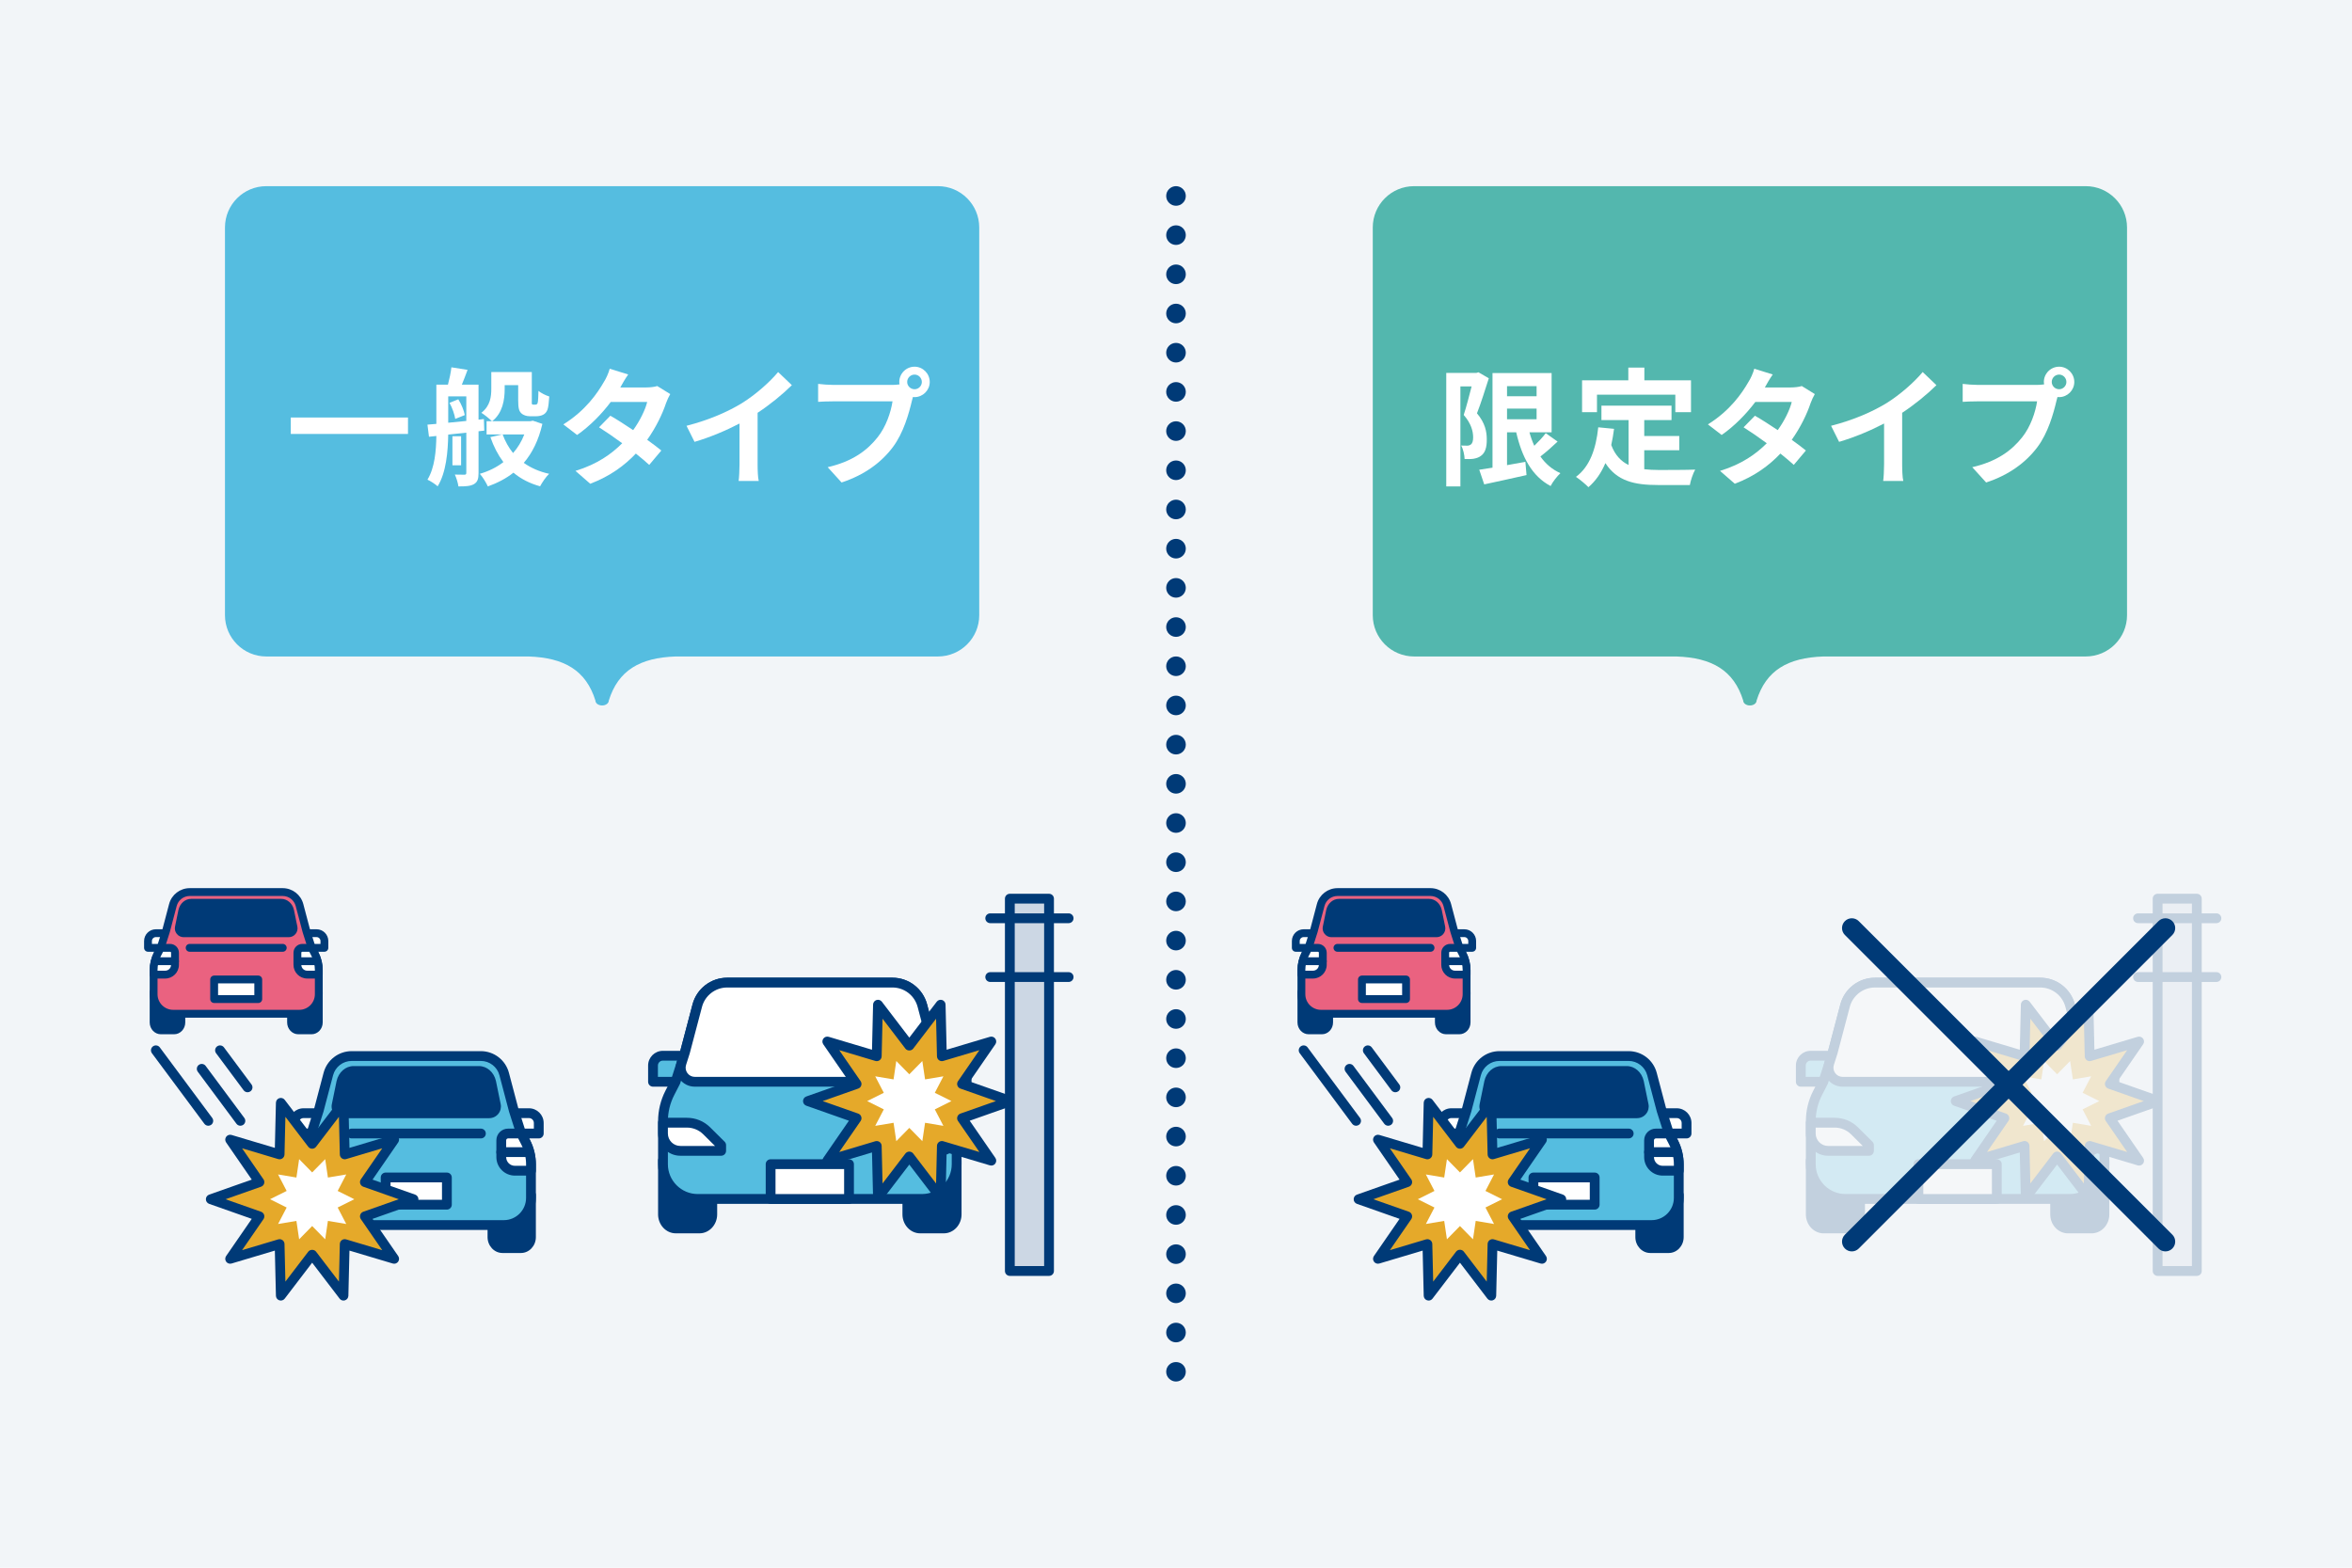 <?xml version="1.0" encoding="UTF-8"?><svg id="_レイヤー_2" xmlns="http://www.w3.org/2000/svg" width="480" height="320" viewBox="0 0 480 320"><defs><style>.cls-1{fill:#55bde0;}.cls-1,.cls-2,.cls-3,.cls-4,.cls-5,.cls-6,.cls-7,.cls-8,.cls-9{stroke-width:0px;}.cls-2{fill:#ccd7e4;}.cls-3{fill:#e5a92a;}.cls-4{fill:#ea6280;}.cls-5{fill:#003a77;}.cls-10{opacity:.2;}.cls-6{fill:none;}.cls-7{fill:#53b7ae;}.cls-8{fill:#fff;}.cls-9{fill:#f2f5f8;}</style></defs><g id="_レイヤー_1-2"><rect class="cls-9" width="480" height="320"/><path class="cls-1" d="m191.409,38H54.347c-4.658,0-8.435,3.776-8.435,8.435v79.13c0,4.658,3.776,8.435,8.435,8.435h53.531c7.289.248,11.717,2.845,13.636,9,0,.552.611,1,1.364,1s1.364-.448,1.364-1c1.919-6.155,6.347-8.752,13.636-9h53.531c4.658,0,8.435-3.776,8.435-8.435V46.435c0-4.658-3.776-8.435-8.435-8.435Z"/><path class="cls-8" d="m83.263,85.223v3.354h-23.921v-3.354h23.921Z"/><path class="cls-8" d="m97.663,88.031v8.502c0,1.17-.182,1.846-.936,2.288-.729.416-1.69.468-3.173.468-.077-.676-.416-1.768-.728-2.418.832.026,1.69.026,1.95.026.312,0,.39-.104.39-.416v-8.164l-3.692.39c-.052,3.432-.416,7.774-2.157,10.557-.442-.416-1.482-1.092-2.08-1.353,1.508-2.47,1.768-5.954,1.819-8.918l-1.508.156-.312-2.471,1.819-.155v-8.009h2.366c.286-1.118.599-2.496.702-3.536l3.302.52c-.39,1.066-.806,2.133-1.17,3.017h3.406v7.15l1.092-.13.078,2.366-1.17.13Zm-6.188-1.742c1.171-.104,2.419-.234,3.692-.364v-5.019h-3.692v5.383Zm2.055-4.784c.624.988,1.17,2.313,1.326,3.224l-1.95.78c-.13-.884-.599-2.262-1.17-3.276l1.794-.728Zm.572,13.469h-1.769v-5.929h1.769v5.929Zm16.588-8.45c-.754,3.302-2.054,5.928-3.796,7.956,1.43,1.014,3.146,1.794,5.174,2.235-.649.599-1.43,1.769-1.846,2.549-2.158-.599-3.952-1.534-5.435-2.782-1.508,1.196-3.275,2.106-5.226,2.808-.338-.754-1.066-1.949-1.639-2.574,1.795-.52,3.433-1.325,4.811-2.392-1.092-1.456-1.976-3.146-2.652-5.097l2.393-.546h-3.172v-2.704h1.092c-.468-.468-1.586-1.378-2.158-1.716,1.846-1.43,2.028-3.328,2.028-4.914v-3.406h8.268v5.746c0,.442-.025.702.026.78.052.104.156.13.26.13h.416c.13,0,.261-.026.338-.104.104-.053.156-.208.208-.546.053-.364.078-1.171.104-2.158.494.416,1.456.91,2.21,1.144-.078,1.066-.182,2.21-.364,2.679-.182.493-.494.857-.884,1.039-.364.209-.936.312-1.404.312h-1.352c-.624,0-1.326-.208-1.742-.65-.416-.416-.598-.987-.598-2.6v-3.094h-2.757v.779c0,2.21-.416,4.914-2.548,6.578h7.801l.493-.104,1.95.65Zm-8.112,2.157c.521,1.404,1.223,2.679,2.133,3.797.962-1.093,1.741-2.366,2.288-3.797h-4.421Z"/><path class="cls-8" d="m126.594,79.087h5.278c.806,0,1.69-.104,2.262-.286l2.652,1.638c-.286.494-.624,1.196-.858,1.847-.701,2.105-2.002,4.888-3.848,7.488,1.118.806,2.132,1.56,2.886,2.184l-2.47,2.938c-.702-.65-1.664-1.456-2.73-2.314-2.288,2.418-5.252,4.628-9.308,6.162l-3.017-2.626c4.498-1.378,7.385-3.484,9.542-5.643-1.689-1.248-3.405-2.418-4.731-3.25l2.313-2.365c1.378.779,3.017,1.846,4.654,2.938,1.353-1.872,2.471-4.134,2.86-5.746h-7.437c-1.82,2.418-4.238,4.914-6.864,6.734l-2.808-2.158c4.55-2.834,6.968-6.396,8.268-8.658.416-.624.963-1.82,1.196-2.704l3.771,1.17c-.65.91-1.3,2.08-1.612,2.652Z"/><path class="cls-8" d="m151.466,82.259c2.678-1.664,5.642-4.265,7.332-6.318l2.808,2.679c-1.976,1.949-4.472,3.978-6.994,5.642v10.505c0,1.144.052,2.756.234,3.406h-4.108c.104-.625.182-2.263.182-3.406v-8.32c-2.678,1.403-5.979,2.808-9.178,3.744l-1.639-3.276c4.654-1.196,8.477-2.886,11.363-4.654Z"/><path class="cls-8" d="m186.648,74.849c1.69,0,3.095,1.404,3.095,3.12,0,1.689-1.404,3.094-3.095,3.094-.104,0-.233,0-.338-.025-.078.285-.13.546-.208.779-.598,2.549-1.716,6.578-3.899,9.465-2.341,3.12-5.824,5.694-10.453,7.202l-2.834-3.12c5.148-1.196,8.087-3.458,10.192-6.11,1.716-2.158,2.704-5.096,3.042-7.332h-12.09c-1.196,0-2.444.052-3.095.104v-3.666c.754.104,2.236.208,3.095.208h12.038c.364,0,.937-.025,1.482-.104-.026-.156-.053-.312-.053-.494,0-1.716,1.404-3.12,3.12-3.12Zm0,4.603c.807,0,1.482-.677,1.482-1.482,0-.832-.676-1.508-1.482-1.508-.832,0-1.508.676-1.508,1.508,0,.806.676,1.482,1.508,1.482Z"/><path class="cls-7" d="m425.653,38h-137.062c-4.658,0-8.435,3.776-8.435,8.435v79.13c0,4.658,3.776,8.435,8.435,8.435h53.531c7.289.248,11.717,2.845,13.636,9,0,.552.611,1,1.364,1,.753,0,1.364-.448,1.364-1,1.919-6.155,6.347-8.752,13.636-9h53.531c4.658,0,8.435-3.776,8.435-8.435V46.435c0-4.658-3.776-8.435-8.435-8.435Z"/><path class="cls-8" d="m303.839,77.215c-.729,2.262-1.612,5.122-2.419,7.15,1.69,2.002,2.003,3.796,2.003,5.304.025,1.716-.364,2.809-1.196,3.38-.416.338-.962.494-1.534.599-.521.078-1.145.052-1.794.052-.026-.78-.26-1.977-.702-2.756.494.025.884.025,1.222.025.286,0,.521-.078.754-.233.312-.234.469-.729.469-1.456,0-1.223-.391-2.834-1.925-4.576.547-1.664,1.145-4.004,1.612-5.824h-2.288v20.41h-2.886v-23.166h6.136l.442-.131,2.106,1.223Zm14.04,12.922c-1.118,1.066-2.392,2.185-3.51,3.043,1.04,1.481,2.392,2.651,4.082,3.405-.676.624-1.586,1.794-2.002,2.626-3.822-2.027-5.851-5.901-7.021-10.972h-1.872v6.708c1.222-.208,2.496-.442,3.744-.676l.234,2.704c-2.99.702-6.188,1.352-8.633,1.897l-1.014-2.99c.779-.104,1.689-.26,2.704-.416v-19.318h12.064v12.091h-4.524c.26.962.598,1.897.988,2.756.857-.832,1.742-1.769,2.34-2.574l2.418,1.716Zm-10.322-11.311v2.055h6.032v-2.055h-6.032Zm0,6.761h6.032v-2.185h-6.032v2.185Z"/><path class="cls-8" d="m335.559,95.779c.936.104,1.924.156,2.964.156,1.404,0,5.694,0,7.437-.078-.442.754-.937,2.236-1.092,3.146h-6.501c-4.784,0-8.346-.78-10.738-4.473-.832,1.977-1.976,3.641-3.458,4.914-.52-.546-1.82-1.638-2.548-2.105,2.808-2.08,4.082-5.669,4.55-10.115l3.225.312c-.156,1.17-.338,2.262-.572,3.302.78,2.08,2.002,3.328,3.536,4.082v-9.178h-5.538v-2.938h14.301v2.938h-5.564v3.25h7.15v2.912h-7.15v3.874Zm-9.646-11.648h-3.042v-6.5h9.438v-2.601h3.276v2.601h9.516v6.5h-3.198v-3.562h-15.99v3.562Z"/><path class="cls-8" d="m360.178,79.087h5.278c.806,0,1.69-.104,2.262-.286l2.652,1.638c-.286.494-.624,1.196-.857,1.847-.702,2.105-2.003,4.888-3.849,7.488,1.118.806,2.132,1.56,2.886,2.184l-2.47,2.938c-.702-.65-1.664-1.456-2.73-2.314-2.288,2.418-5.252,4.628-9.308,6.162l-3.017-2.626c4.498-1.378,7.385-3.484,9.543-5.643-1.69-1.248-3.406-2.418-4.732-3.25l2.313-2.365c1.379.779,3.017,1.846,4.654,2.938,1.353-1.872,2.471-4.134,2.86-5.746h-7.437c-1.819,2.418-4.238,4.914-6.864,6.734l-2.808-2.158c4.55-2.834,6.968-6.396,8.269-8.658.416-.624.962-1.82,1.195-2.704l3.771,1.17c-.65.91-1.3,2.08-1.612,2.652Z"/><path class="cls-8" d="m385.05,82.259c2.678-1.664,5.642-4.265,7.332-6.318l2.808,2.679c-1.976,1.949-4.472,3.978-6.994,5.642v10.505c0,1.144.053,2.756.234,3.406h-4.108c.104-.625.183-2.263.183-3.406v-8.32c-2.679,1.403-5.98,2.808-9.179,3.744l-1.638-3.276c4.653-1.196,8.476-2.886,11.362-4.654Z"/><path class="cls-8" d="m420.233,74.849c1.689,0,3.094,1.404,3.094,3.12,0,1.689-1.404,3.094-3.094,3.094-.104,0-.234,0-.339-.025-.077.285-.13.546-.208.779-.598,2.549-1.716,6.578-3.899,9.465-2.341,3.12-5.824,5.694-10.453,7.202l-2.834-3.12c5.148-1.196,8.087-3.458,10.192-6.11,1.717-2.158,2.704-5.096,3.042-7.332h-12.09c-1.196,0-2.444.052-3.095.104v-3.666c.755.104,2.236.208,3.095.208h12.038c.364,0,.937-.025,1.482-.104-.026-.156-.052-.312-.052-.494,0-1.716,1.403-3.12,3.12-3.12Zm0,4.603c.806,0,1.481-.677,1.481-1.482,0-.832-.676-1.508-1.481-1.508-.832,0-1.509.676-1.509,1.508,0,.806.677,1.482,1.509,1.482Z"/><path class="cls-5" d="m240,42c-.13,0-.26-.01-.39-.04-.13-.021-.26-.061-.38-.11-.12-.05-.23-.109-.34-.189-.11-.07-.21-.15-.3-.25-.1-.091-.18-.19-.25-.301-.08-.109-.14-.22-.19-.34-.05-.12-.09-.25-.11-.38-.03-.13-.04-.26-.04-.39s.01-.26.04-.391c.02-.13.06-.26.11-.38.05-.12.12-.229.19-.34.07-.109.15-.21.25-.3.09-.1.19-.18.3-.25.11-.07.22-.14.35-.19.12-.05.24-.09.37-.109.65-.13,1.34.08,1.8.55.1.09.18.19.25.3.07.11.14.22.19.34.05.12.09.25.11.38.03.131.04.261.04.391s-.01.26-.04.39c-.02.13-.06.26-.11.38-.05.12-.11.23-.18.34-.08.11-.16.21-.26.301-.09.1-.19.18-.3.25-.11.08-.22.14-.34.189-.12.05-.25.09-.38.11-.12.03-.26.04-.39.04Z"/><path class="cls-5" d="m238,272c0-1.11.9-2,2-2h0c1.11,0,2,.89,2,2h0c0,1.1-.89,2-2,2h0c-1.1,0-2-.9-2-2Zm0-8c0-1.11.9-2,2-2h0c1.11,0,2,.89,2,2h0c0,1.1-.89,2-2,2h0c-1.1,0-2-.9-2-2Zm0-8c0-1.11.9-2,2-2h0c1.11,0,2,.89,2,2h0c0,1.1-.89,2-2,2h0c-1.1,0-2-.9-2-2Zm0-8c0-1.11.9-2,2-2h0c1.11,0,2,.89,2,2h0c0,1.1-.89,2-2,2h0c-1.1,0-2-.9-2-2Zm0-8c0-1.11.9-2,2-2h0c1.11,0,2,.89,2,2h0c0,1.109-.89,2-2,2h0c-1.1,0-2-.891-2-2Zm0-8c0-1.101.9-2,2-2h0c1.11,0,2,.899,2,2h0c0,1.1-.89,2-2,2h0c-1.1,0-2-.9-2-2Zm0-8c0-1.11.9-2,2-2h0c1.11,0,2,.89,2,2h0c0,1.1-.89,2-2,2h0c-1.1,0-2-.9-2-2Zm0-8c0-1.11.9-2,2-2h0c1.11,0,2,.89,2,2h0c0,1.109-.89,2-2,2h0c-1.1,0-2-.891-2-2Zm0-8c0-1.101.9-2,2-2h0c1.11,0,2,.899,2,2h0c0,1.1-.89,2-2,2h0c-1.1,0-2-.9-2-2Zm0-8c0-1.11.9-2,2-2h0c1.11,0,2,.89,2,2h0c0,1.1-.89,2-2,2h0c-1.1,0-2-.9-2-2Zm0-8c0-1.11.9-2,2-2h0c1.11,0,2,.89,2,2h0c0,1.1-.89,2-2,2h0c-1.1,0-2-.9-2-2Zm0-8c0-1.11.9-2,2-2h0c1.11,0,2,.89,2,2h0c0,1.1-.89,2-2,2h0c-1.1,0-2-.9-2-2Zm0-8c0-1.11.9-2,2-2h0c1.11,0,2,.89,2,2h0c0,1.1-.89,2-2,2h0c-1.1,0-2-.9-2-2Zm0-8c0-1.11.9-2,2-2h0c1.11,0,2,.89,2,2h0c0,1.1-.89,2-2,2h0c-1.1,0-2-.9-2-2Zm0-8c0-1.11.9-2,2-2h0c1.11,0,2,.89,2,2h0c0,1.1-.89,2-2,2h0c-1.1,0-2-.9-2-2Zm0-8c0-1.11.9-2,2-2h0c1.11,0,2,.89,2,2h0c0,1.1-.89,2-2,2h0c-1.1,0-2-.9-2-2Zm0-8c0-1.11.9-2,2-2h0c1.11,0,2,.89,2,2h0c0,1.1-.89,2-2,2h0c-1.1,0-2-.9-2-2Zm0-8c0-1.11.9-2,2-2h0c1.11,0,2,.89,2,2h0c0,1.1-.89,2-2,2h0c-1.1,0-2-.9-2-2Zm0-8c0-1.11.9-2,2-2h0c1.11,0,2,.89,2,2h0c0,1.1-.89,2-2,2h0c-1.1,0-2-.9-2-2Zm0-8c0-1.11.9-2,2-2h0c1.11,0,2,.89,2,2h0c0,1.1-.89,2-2,2h0c-1.1,0-2-.9-2-2Zm0-8c0-1.11.9-2,2-2h0c1.11,0,2,.89,2,2h0c0,1.1-.89,2-2,2h0c-1.1,0-2-.9-2-2Zm0-8c0-1.11.9-2,2-2h0c1.11,0,2,.89,2,2h0c0,1.1-.89,2-2,2h0c-1.1,0-2-.9-2-2Zm0-8c0-1.11.9-2,2-2h0c1.11,0,2,.89,2,2h0c0,1.1-.89,2-2,2h0c-1.1,0-2-.9-2-2Zm0-8c0-1.11.9-2,2-2h0c1.11,0,2,.89,2,2h0c0,1.1-.89,2-2,2h0c-1.1,0-2-.9-2-2Zm0-8c0-1.11.9-2,2-2h0c1.11,0,2,.89,2,2h0c0,1.1-.89,2-2,2h0c-1.1,0-2-.9-2-2Zm0-8c0-1.11.9-2,2-2h0c1.11,0,2,.89,2,2h0c0,1.1-.89,2-2,2h0c-1.1,0-2-.9-2-2Zm0-8c0-1.11.9-2,2-2h0c1.11,0,2,.89,2,2h0c0,1.1-.89,2-2,2h0c-1.1,0-2-.9-2-2Zm0-8c0-1.11.9-2,2-2h0c1.11,0,2,.89,2,2h0c0,1.1-.89,2-2,2h0c-1.1,0-2-.9-2-2Zm0-8c0-1.101.9-2,2-2h0c1.11,0,2,.899,2,2h0c0,1.1-.89,2-2,2h0c-1.1,0-2-.9-2-2Z"/><path class="cls-5" d="m240,282c-.53,0-1.03-.21-1.41-.59-.19-.181-.34-.4-.44-.641-.1-.25-.15-.5-.15-.77,0-.13.01-.26.04-.391.03-.13.06-.25.11-.38.05-.12.12-.229.19-.34.07-.109.15-.21.25-.3.74-.75,2.08-.75,2.82,0,.1.09.18.19.25.3.07.11.14.22.19.34.05.13.08.25.11.38.03.131.04.261.04.391,0,.53-.21,1.04-.59,1.41-.37.38-.88.59-1.41.59Z"/><rect class="cls-6" x="127.678" y="173.439" width="96" height="96"/><path class="cls-5" d="m185.174,236.881v10.996c0,1.587,1.173,2.874,2.619,2.874h4.822c1.446,0,2.619-1.287,2.619-2.874v-10.996h-10.059Z"/><path class="cls-5" d="m192.614,251.751h-4.821c-1.996,0-3.619-1.738-3.619-3.874v-10.996c0-.553.448-1,1-1h10.06c.552,0,1,.447,1,1v10.996c0,2.136-1.624,3.874-3.619,3.874Zm-6.44-13.87v9.996c0,1.033.727,1.874,1.619,1.874h4.821c.893,0,1.619-.841,1.619-1.874v-9.996h-8.06Z"/><path class="cls-5" d="m135.303,236.881v10.996c0,1.587,1.173,2.874,2.619,2.874h4.822c1.446,0,2.619-1.287,2.619-2.874v-10.996h-10.059Z"/><path class="cls-5" d="m142.744,251.751h-4.822c-1.995,0-3.619-1.738-3.619-3.874v-10.996c0-.553.448-1,1-1h10.059c.552,0,1,.447,1,1v10.996c0,2.136-1.624,3.874-3.619,3.874Zm-6.44-13.87v9.996c0,1.033.726,1.874,1.619,1.874h4.822c.893,0,1.619-.841,1.619-1.874v-9.996h-8.059Z"/><path class="cls-1" d="m135.268,215.498h8.125v5.316h-10.125v-3.316c0-1.104.896-2,2-2Z"/><path class="cls-5" d="m143.393,221.813h-10.125c-.552,0-1-.447-1-1v-3.315c0-1.654,1.346-3,3-3h8.125c.552,0,1,.447,1,1v5.315c0,.553-.448,1-1,1Zm-9.125-2h8.125v-3.315h-7.125c-.551,0-1,.448-1,1v2.315Z"/><path class="cls-1" d="m187.143,215.498h10.125v5.316h-8.125c-1.104,0-2-.896-2-2v-3.316h0Z" transform="translate(384.411 436.312) rotate(-180)"/><path class="cls-5" d="m197.268,221.813h-10.125c-.552,0-1-.447-1-1v-5.315c0-.553.448-1,1-1h8.125c1.654,0,3,1.346,3,3v3.315c0,.553-.448,1-1,1Zm-9.125-2h8.125v-2.315c0-.552-.449-1-1-1h-7.125v3.315Z"/><path class="cls-1" d="m190.75,214.797l-2.514-9.527c-.731-2.769-3.235-4.699-6.099-4.699h-33.739c-2.864,0-5.368,1.929-6.099,4.698l-2.514,9.527-1.918,6.017-1.171,2.279c-.916,1.783-1.394,3.759-1.394,5.764v8.786c0,3.914,3.173,7.088,7.088,7.088h45.755c3.914,0,7.088-3.173,7.088-7.088v-8.786c0-2.005-.478-3.981-1.394-5.764l-1.171-2.279-1.918-6.017Z"/><path class="cls-5" d="m188.146,245.73h-45.755c-4.459,0-8.087-3.628-8.087-8.088v-8.785c0-2.154.521-4.306,1.504-6.222l1.133-2.205,1.893-5.938,2.499-9.479c.846-3.205,3.751-5.443,7.066-5.443h33.739c3.315,0,6.221,2.238,7.066,5.444l2.507,9.502,1.885,5.913,1.133,2.205c.984,1.916,1.504,4.067,1.504,6.222v8.785c0,4.46-3.628,8.088-8.087,8.088Zm-39.747-44.159c-2.407,0-4.518,1.626-5.132,3.953l-2.513,9.527-1.932,6.065c-.017.053-.038.104-.063.153l-1.171,2.279c-.84,1.635-1.284,3.47-1.284,5.308v8.785c0,3.356,2.731,6.088,6.087,6.088h45.755c3.356,0,6.087-2.731,6.087-6.088v-8.785c0-1.838-.444-3.673-1.284-5.308l-1.171-2.279c-.025-.05-.046-.101-.063-.153l-1.918-6.017c-.005-.016-.01-.032-.014-.049l-2.514-9.526c-.614-2.328-2.725-3.954-5.132-3.954h-33.739Z"/><path class="cls-8" d="m188.735,220.814c1.946,0,3.329-1.893,2.738-3.747l-.724-2.27-2.514-9.527c-.731-2.769-3.235-4.699-6.099-4.699h-33.739c-2.864,0-5.368,1.929-6.099,4.698l-2.514,9.527-.724,2.27c-.591,1.854.793,3.747,2.738,3.747h46.935Z"/><path class="cls-5" d="m188.735,221.813h-46.935c-1.25,0-2.391-.579-3.128-1.589-.737-1.009-.942-2.271-.562-3.461l.724-2.271,2.499-9.479c.846-3.205,3.751-5.443,7.066-5.443h33.739c3.315,0,6.221,2.238,7.066,5.444l2.514,9.526.709,2.222c.38,1.19.174,2.452-.563,3.462-.738,1.009-1.878,1.588-3.128,1.588Zm-40.337-20.242c-2.407,0-4.518,1.626-5.132,3.953l-2.513,9.527-.738,2.319c-.184.576-.084,1.186.272,1.674.357.488.909.769,1.514.769h46.935c.605,0,1.156-.28,1.513-.769.356-.487.456-1.098.272-1.674l-.724-2.271-2.528-9.575c-.614-2.328-2.725-3.954-5.132-3.954h-33.739Z"/><path class="cls-8" d="m135.303,229.166h4.88c1.517,0,2.972.599,4.048,1.667l2.945,2.922v1.159s-8.33,0-8.33,0c-1.957,0-3.544-1.587-3.544-3.544v-2.204Z"/><path class="cls-5" d="m147.177,235.914h-8.33c-2.505,0-4.543-2.038-4.543-4.544v-2.204c0-.553.448-1,1-1h4.88c1.793,0,3.481.695,4.752,1.957l2.945,2.922c.189.188.296.443.296.71v1.159c0,.553-.448,1-1,1Zm-10.874-5.748v1.204c0,1.402,1.141,2.544,2.543,2.544h7.071l-2.39-2.371c-.895-.888-2.082-1.377-3.344-1.377h-3.88Z"/><path class="cls-8" d="m195.233,229.166h-4.88c-1.517,0-2.972.599-4.048,1.667l-2.945,2.922v1.159s8.33,0,8.33,0c1.957,0,3.544-1.587,3.544-3.544v-2.204Z"/><path class="cls-5" d="m191.689,235.914h-8.33c-.552,0-1-.447-1-1v-1.159c0-.267.106-.522.296-.71l2.945-2.922c1.271-1.262,2.959-1.957,4.752-1.957h4.88c.552,0,1,.447,1,1v2.204c0,2.506-2.039,4.544-4.544,4.544Zm-7.071-2h7.071c1.403,0,2.544-1.142,2.544-2.544v-1.204h-3.88c-1.262,0-2.449.489-3.344,1.377l-2.391,2.371Z"/><rect class="cls-8" x="157.268" y="237.631" width="16" height="7.111"/><path class="cls-5" d="m173.268,245.742h-16c-.552,0-1-.447-1-1v-7.111c0-.553.448-1,1-1h16c.552,0,1,.447,1,1v7.111c0,.553-.448,1-1,1Zm-15-2h14v-5.111h-14v5.111Z"/><polygon class="cls-3" points="206.264 224.756 196.334 228.254 202.311 236.921 192.219 233.909 191.968 244.438 185.574 236.066 179.179 244.438 178.928 233.909 168.836 236.921 174.813 228.253 164.883 224.756 174.813 221.259 168.836 212.591 178.928 215.603 179.179 205.074 185.574 213.446 191.968 205.074 192.219 215.603 202.311 212.591 196.334 221.259 206.264 224.756"/><path class="cls-5" d="m191.968,245.438c-.306,0-.602-.141-.795-.393l-5.599-7.331-5.6,7.331c-.257.337-.7.478-1.104.344-.404-.131-.681-.503-.69-.928l-.22-9.219-8.837,2.637c-.407.122-.845-.026-1.095-.37-.249-.343-.255-.807-.014-1.155l5.235-7.592-8.697-3.062c-.4-.141-.668-.52-.668-.943s.268-.803.668-.943l8.697-3.062-5.235-7.592c-.241-.349-.235-.812.014-1.155.25-.344.688-.492,1.095-.37l8.837,2.637.22-9.219c.01-.425.287-.797.69-.928.403-.132.846.007,1.104.344l5.6,7.332,5.6-7.332c.258-.337.702-.475,1.104-.344.404.131.681.503.69.928l.22,9.219,8.837-2.637c.407-.122.846.026,1.095.37.249.343.255.807.014,1.155l-5.235,7.592,8.697,3.062c.4.141.668.52.668.943s-.268.802-.668.943l-8.697,3.063,5.235,7.591c.241.349.235.812-.014,1.155-.25.344-.688.492-1.095.37l-8.837-2.637-.22,9.219c-.01.425-.287.797-.69.928-.102.033-.206.049-.309.049Zm-13.04-12.528c.209,0,.415.065.588.191.252.183.404.474.412.785l.184,7.685,4.667-6.111c.189-.247.483-.393.795-.393h0c.312,0,.605.146.795.393l4.667,6.111.184-7.685c.007-.312.16-.603.412-.785.252-.184.575-.239.874-.149l7.37,2.199-4.365-6.329c-.177-.256-.224-.58-.128-.876.096-.297.325-.531.619-.635l7.252-2.555-7.252-2.554c-.294-.104-.523-.338-.619-.634-.096-.297-.049-.621.128-.877l4.365-6.33-7.371,2.199c-.299.09-.622.034-.874-.149-.252-.183-.404-.474-.412-.785l-.183-7.684-4.667,6.111c-.379.494-1.211.494-1.59,0l-4.667-6.112-.184,7.685c-.007.312-.16.603-.412.785-.251.184-.573.239-.874.149l-7.37-2.199,4.365,6.33c.177.256.224.58.128.877-.096.296-.325.53-.619.634l-7.251,2.554,7.251,2.554c.294.104.523.338.619.634.096.297.049.621-.128.877l-4.365,6.33,7.371-2.199c.094-.028.19-.042.286-.042Z"/><polygon class="cls-8" points="194.172 224.756 190.779 226.448 192.529 229.811 188.789 229.184 188.231 232.936 185.574 230.228 182.916 232.936 182.358 229.184 178.617 229.811 180.368 226.448 176.975 224.756 180.368 223.064 178.618 219.701 182.358 220.328 182.916 216.577 185.574 219.284 188.231 216.577 188.789 220.328 192.53 219.701 190.779 223.064 194.172 224.756"/><rect class="cls-2" x="206.088" y="183.439" width="8" height="76"/><path class="cls-5" d="m214.088,260.438h-8c-.552,0-1-.447-1-1v-76c0-.553.448-1,1-1h8c.552,0,1,.447,1,1v76c0,.553-.448,1-1,1Zm-7-2h6v-74h-6v74Z"/><path class="cls-5" d="m218.088,188.438h-16c-.552,0-1-.447-1-1s.448-1,1-1h16c.552,0,1,.447,1,1s-.448,1-1,1Z"/><path class="cls-5" d="m218.088,200.438h-16c-.552,0-1-.447-1-1s.448-1,1-1h16c.552,0,1,.447,1,1s-.448,1-1,1Z"/><rect class="cls-6" x="22.078" y="173.439" width="96" height="96"/><path class="cls-5" d="m59.401,202.514v6.185c0,.893.66,1.617,1.473,1.617h2.712c.814,0,1.473-.724,1.473-1.617v-6.185h-5.658Z"/><path class="cls-5" d="m63.586,211.115h-2.712c-1.253,0-2.273-1.084-2.273-2.417v-6.185c0-.441.358-.8.8-.8h5.658c.442,0,.8.358.8.8v6.185c0,1.333-1.02,2.417-2.273,2.417Zm-3.385-7.802v5.385c0,.45.302.817.673.817h2.712c.371,0,.673-.367.673-.817v-5.385h-4.059Z"/><path class="cls-5" d="m31.349,202.514v6.185c0,.893.66,1.617,1.473,1.617h2.712c.814,0,1.473-.724,1.473-1.617v-6.185h-5.658Z"/><path class="cls-5" d="m35.535,211.115h-2.712c-1.253,0-2.273-1.084-2.273-2.417v-6.185c0-.441.358-.8.8-.8h5.659c.442,0,.8.358.8.8v6.185c0,1.333-1.02,2.417-2.273,2.417Zm-3.386-7.802v5.385c0,.45.302.817.673.817h2.712c.371,0,.673-.367.673-.817v-5.385h-4.059Z"/><path class="cls-8" d="m31.804,190.486h4.095v2.99h-5.695v-1.39c0-.883.717-1.6,1.6-1.6Z"/><path class="cls-5" d="m35.9,194.275h-5.695c-.442,0-.8-.358-.8-.8v-1.39c0-1.323,1.077-2.4,2.4-2.4h4.095c.442,0,.8.358.8.8v2.99c0,.441-.358.8-.8.8Zm-4.896-1.6h4.096v-1.391h-3.295c-.441,0-.8.359-.8.801v.59Z"/><path class="cls-8" d="m60.509,190.486h5.695v2.99h-4.095c-.883,0-1.6-.717-1.6-1.6v-1.39h0Z" transform="translate(126.713 383.961) rotate(-180)"/><path class="cls-5" d="m66.205,194.275h-5.696c-.442,0-.8-.358-.8-.8v-2.99c0-.441.358-.8.8-.8h4.096c1.323,0,2.4,1.077,2.4,2.4v1.39c0,.441-.358.8-.8.8Zm-4.896-1.6h4.096v-.59c0-.441-.359-.801-.8-.801h-3.296v1.391Z"/><path class="cls-4" d="m62.538,190.091l-1.414-5.359c-.411-1.558-1.82-2.643-3.431-2.643h-18.978c-1.611,0-3.02,1.085-3.431,2.643l-1.414,5.359-1.079,3.385-.659,1.282c-.515,1.003-.784,2.115-.784,3.242v4.942c0,2.202,1.785,3.987,3.987,3.987h25.737c2.202,0,3.987-1.785,3.987-3.987v-4.942c0-1.128-.269-2.239-.784-3.242l-.659-1.282-1.079-3.385Z"/><path class="cls-5" d="m61.073,207.729h-25.737c-2.64,0-4.787-2.147-4.787-4.787v-4.941c0-1.249.302-2.496.873-3.607l.628-1.224,1.059-3.321,1.403-5.319c.503-1.907,2.232-3.239,4.204-3.239h18.978c1.973,0,3.701,1.332,4.204,3.239l1.409,5.339,1.053,3.302.628,1.224c.57,1.11.872,2.357.872,3.607v4.941c0,2.64-2.147,4.787-4.787,4.787Zm-22.357-24.84c-1.246,0-2.339.842-2.657,2.048l-1.414,5.358-1.09,3.424c-.013.042-.03.083-.051.122l-.659,1.282c-.455.887-.696,1.881-.696,2.877v4.941c0,1.758,1.43,3.188,3.187,3.188h25.737c1.757,0,3.187-1.43,3.187-3.188v-4.941c0-.996-.241-1.991-.696-2.876l-.659-1.283c-.02-.039-.037-.08-.05-.122l-1.079-3.385c-.004-.013-.008-.026-.011-.039l-1.414-5.358c-.318-1.206-1.411-2.048-2.657-2.048h-18.978Z"/><path class="cls-5" d="m58.924,190.502c.633,0,1.107-.581.98-1.201l-.696-3.394c-.216-.958-.955-1.625-1.801-1.625h-18.406c-.846,0-1.585.667-1.801,1.625l-.696,3.394c-.127.62.347,1.201.98,1.201h21.44Z"/><path class="cls-5" d="m58.924,191.302h-21.439c-.543,0-1.051-.241-1.395-.662-.344-.421-.478-.967-.369-1.499l.696-3.395c.302-1.339,1.363-2.264,2.584-2.264h18.406c1.222,0,2.283.925,2.581,2.249l.699,3.408c.109.532-.025,1.079-.368,1.5s-.852.662-1.395.662Zm-19.923-6.22c-.468,0-.888.412-1.021,1.001l-.692,3.379c-.016.076.014.133.041.166.027.034.077.074.155.074h21.439c.079,0,.127-.04.155-.074.027-.033.057-.09.041-.166l-.696-3.394c-.129-.574-.549-.986-1.017-.986h-18.406Z"/><rect class="cls-8" x="43.704" y="199.935" width="9" height="4"/><path class="cls-5" d="m52.705,204.735h-9c-.442,0-.8-.358-.8-.8v-4c0-.441.358-.8.8-.8h9c.442,0,.8.358.8.8v4c0,.441-.358.8-.8.8Zm-8.2-1.6h7.4v-2.4h-7.4v2.4Z"/><path class="cls-8" d="m32.792,193.476l-.659,1.282c-.515,1.003-.784,2.115-.784,3.242v.942h2.365c1.105,0,2-.895,2-2v-2.466c0-.552-.448-1-1-1h-1.922Z"/><path class="cls-5" d="m33.714,199.741h-2.365c-.442,0-.8-.358-.8-.8v-.941c0-1.249.302-2.496.873-3.607l.659-1.282c.137-.267.412-.435.711-.435h1.922c.993,0,1.8.808,1.8,1.8v2.466c0,1.544-1.256,2.8-2.8,2.8Zm-1.565-1.6h1.565c.662,0,1.2-.538,1.2-1.2v-2.466c0-.11-.09-.2-.2-.2h-1.434l-.436.848c-.455.887-.696,1.881-.696,2.877v.142Z"/><path class="cls-5" d="m57.705,194.275h-19c-.442,0-.8-.358-.8-.8s.358-.8.8-.8h19c.442,0,.8.358.8.8s-.358.8-.8.8Z"/><path class="cls-5" d="m35.714,197.009h-3.905c-.442,0-.8-.358-.8-.8s.358-.8.8-.8h3.905c.442,0,.8.358.8.8s-.358.8-.8.8Z"/><path class="cls-8" d="m61.695,193.476c-.552,0-1,.448-1,1v2.466c0,1.105.895,2,2,2h2.365s0-.942,0-.942c0-1.128-.269-2.239-.784-3.242l-.659-1.282h-1.922Z"/><path class="cls-5" d="m65.06,199.741h-2.365c-1.544,0-2.8-1.256-2.8-2.8v-2.466c0-.992.807-1.8,1.8-1.8h1.922c.3,0,.575.168.712.435l.658,1.282c.57,1.11.872,2.357.872,3.607v.941c0,.441-.358.8-.8.8Zm-3.365-5.466c-.11,0-.2.09-.2.2v2.466c0,.662.539,1.2,1.2,1.2h1.565v-.142c0-.996-.241-1.991-.696-2.876l-.436-.849h-1.434Z"/><path class="cls-5" d="m64.6,197.009h-3.905c-.442,0-.8-.358-.8-.8s.358-.8.8-.8h3.905c.442,0,.8.358.8.8s-.358.8-.8.8Z"/><path class="cls-5" d="m100.503,243.929v8.59c0,1.24.916,2.245,2.046,2.245h3.767c1.13,0,2.046-1.005,2.046-2.245v-8.59h-7.859Z"/><path class="cls-5" d="m106.316,255.765h-3.767c-1.68,0-3.046-1.456-3.046-3.245v-8.591c0-.553.448-1,1-1h7.858c.552,0,1,.447,1,1v8.591c0,1.789-1.366,3.245-3.046,3.245Zm-4.812-10.836v7.591c0,.687.469,1.245,1.046,1.245h3.767c.577,0,1.046-.559,1.046-1.245v-7.591h-5.858Z"/><path class="cls-5" d="m61.542,243.929v8.59c0,1.24.916,2.245,2.046,2.245h3.767c1.13,0,2.046-1.005,2.046-2.245v-8.59h-7.859Z"/><path class="cls-5" d="m67.354,255.765h-3.767c-1.68,0-3.046-1.456-3.046-3.245v-8.591c0-.553.448-1,1-1h7.859c.552,0,1,.447,1,1v8.591c0,1.789-1.367,3.245-3.046,3.245Zm-4.812-10.836v7.591c0,.687.469,1.245,1.046,1.245h3.767c.577,0,1.046-.559,1.046-1.245v-7.591h-5.859Z"/><path class="cls-8" d="m61.952,227.223h5.91v4.153h-7.91v-2.153c0-1.104.896-2,2-2Z"/><path class="cls-5" d="m67.862,232.376h-7.91c-.552,0-1-.447-1-1v-2.153c0-1.654,1.346-3,3-3h5.91c.552,0,1,.447,1,1v4.153c0,.553-.448,1-1,1Zm-6.91-2h5.91v-2.153h-4.91c-.551,0-1,.448-1,1v1.153Z"/><path class="cls-8" d="m102.042,227.223h7.91v4.153h-5.91c-1.104,0-2-.896-2-2v-2.153h0Z" transform="translate(211.994 458.599) rotate(-180)"/><path class="cls-5" d="m109.952,232.376h-7.911c-.552,0-1-.447-1-1v-4.153c0-.553.448-1,1-1h5.911c1.654,0,3,1.346,3,3v2.153c0,.553-.448,1-1,1Zm-6.911-2h5.911v-1.153c0-.552-.449-1-1-1h-4.911v2.153Z"/><path class="cls-1" d="m104.86,226.675l-1.964-7.443c-.571-2.163-2.527-3.671-4.765-3.671h-26.359c-2.237,0-4.194,1.507-4.765,3.671l-1.964,7.443-1.498,4.701-.915,1.78c-.716,1.393-1.089,2.937-1.089,4.503v6.864c0,3.058,2.479,5.537,5.537,5.537h35.746c3.058,0,5.537-2.479,5.537-5.537v-6.864c0-1.566-.373-3.11-1.089-4.503l-.915-1.78-1.498-4.701Z"/><path class="cls-5" d="m102.825,251.061h-35.746c-3.604,0-6.537-2.933-6.537-6.537v-6.863c0-1.718.415-3.434,1.199-4.961l.876-1.706,1.474-4.622,1.95-7.394c.686-2.601,3.043-4.416,5.731-4.416h26.359c2.688,0,5.045,1.815,5.731,4.416l1.958,7.418,1.466,4.598.876,1.706c.785,1.527,1.199,3.243,1.199,4.961v6.863c0,3.604-2.933,6.537-6.537,6.537Zm-31.052-34.499c-1.781,0-3.343,1.203-3.798,2.926l-1.964,7.442-1.513,4.75c-.017.053-.038.104-.063.153l-.915,1.78c-.64,1.246-.979,2.646-.979,4.047v6.863c0,2.502,2.035,4.537,4.537,4.537h35.746c2.502,0,4.537-2.035,4.537-4.537v-6.863c0-1.401-.338-2.801-.979-4.047l-.915-1.78c-.025-.05-.046-.101-.063-.153l-1.499-4.701c-.005-.016-.01-.032-.014-.049l-1.964-7.442c-.455-1.723-2.017-2.926-3.798-2.926h-26.359Z"/><path class="cls-5" d="m99.841,227.246c.879,0,1.537-.807,1.361-1.668l-.966-4.713c-.3-1.33-1.327-2.257-2.501-2.257h-25.564c-1.174,0-2.201.927-2.501,2.257l-.966,4.713c-.177.861.481,1.668,1.361,1.668h29.777Z"/><path class="cls-5" d="m99.841,228.245h-29.777c-.721,0-1.396-.32-1.852-.88-.455-.558-.633-1.283-.488-1.988l.967-4.714c.406-1.807,1.836-3.056,3.48-3.056h25.564c1.644,0,3.073,1.249,3.477,3.037l.97,4.732c.145.705-.033,1.431-.488,1.989-.456.559-1.131.879-1.852.879Zm-27.671-8.638c-.702,0-1.329.607-1.525,1.477l-.963,4.695c-.032.156.036.27.08.322.043.054.141.144.302.144h29.777c.161,0,.258-.09.301-.144.043-.053.112-.166.08-.322l-.966-4.714c-.192-.851-.819-1.458-1.521-1.458h-25.564Z"/><rect class="cls-8" x="78.702" y="240.348" width="12.5" height="5.556"/><path class="cls-5" d="m91.202,246.903h-12.5c-.552,0-1-.447-1-1v-5.556c0-.553.448-1,1-1h12.5c.552,0,1,.447,1,1v5.556c0,.553-.448,1-1,1Zm-11.5-2h10.5v-3.556h-10.5v3.556Z"/><path class="cls-8" d="m63.546,231.376l-.915,1.78c-.716,1.393-1.089,2.937-1.089,4.503v1.308h3.285c1.534,0,2.778-1.244,2.778-2.778v-3.425c0-.767-.622-1.389-1.389-1.389h-2.67Z"/><path class="cls-5" d="m64.827,239.968h-3.285c-.552,0-1-.447-1-1v-1.308c0-1.718.415-3.434,1.199-4.961l.915-1.78c.171-.333.515-.543.89-.543h2.67c1.317,0,2.389,1.071,2.389,2.389v3.426c0,2.083-1.695,3.777-3.778,3.777Zm-2.285-2h2.285c.98,0,1.778-.797,1.778-1.777v-3.426c0-.214-.175-.389-.389-.389h-2.06l-.635,1.237c-.64,1.246-.979,2.646-.979,4.047v.308Z"/><path class="cls-5" d="m98.146,232.376h-26.389c-.552,0-1-.447-1-1s.448-1,1-1h26.389c.552,0,1,.447,1,1s-.448,1-1,1Z"/><path class="cls-5" d="m67.604,236.172h-5.423c-.552,0-1-.447-1-1s.448-1,1-1h5.423c.552,0,1,.447,1,1s-.448,1-1,1Z"/><path class="cls-8" d="m103.688,231.376c-.767,0-1.389.622-1.389,1.389v3.425c0,1.534,1.244,2.778,2.778,2.778h3.285s0-1.308,0-1.308c0-1.566-.373-3.11-1.089-4.503l-.915-1.78h-2.67Z"/><path class="cls-5" d="m108.362,239.968h-3.285c-2.083,0-3.778-1.694-3.778-3.777v-3.426c0-1.317,1.072-2.389,2.389-2.389h2.67c.375,0,.718.21.89.543l.915,1.78c.785,1.527,1.199,3.243,1.199,4.961v1.308c0,.553-.448,1-1,1Zm-4.673-7.592c-.214,0-.389.175-.389.389v3.426c0,.98.797,1.777,1.778,1.777h2.285v-.308c0-1.401-.338-2.801-.979-4.047l-.635-1.237h-2.06Z"/><path class="cls-5" d="m107.723,236.172h-5.423c-.552,0-1-.447-1-1s.448-1,1-1h5.423c.552,0,1,.447,1,1s-.448,1-1,1Z"/><polygon class="cls-3" points="84.397 244.789 74.467 248.286 80.444 256.954 70.352 253.942 70.101 264.47 63.707 256.099 57.313 264.47 57.062 253.942 46.97 256.953 52.947 248.286 43.017 244.789 52.947 241.291 46.97 232.624 57.062 235.635 57.313 225.107 63.707 233.479 70.102 225.107 70.352 235.636 80.445 232.624 74.467 241.291 84.397 244.789"/><path class="cls-5" d="m70.102,265.471c-.306,0-.602-.141-.795-.393l-5.6-7.332-5.6,7.332c-.257.338-.699.476-1.104.344-.404-.131-.681-.503-.69-.928l-.22-9.22-8.837,2.637c-.407.121-.845-.026-1.095-.37-.249-.343-.255-.807-.014-1.155l5.235-7.591-8.696-3.062c-.4-.141-.668-.52-.668-.943s.268-.802.668-.943l8.696-3.063-5.235-7.591c-.241-.349-.235-.812.014-1.155.25-.344.688-.491,1.095-.37l8.837,2.637.22-9.22c.01-.425.287-.797.69-.928.403-.132.846.007,1.104.344l5.599,7.332,5.6-7.331c.258-.336.701-.474,1.104-.344.404.131.681.503.69.928l.22,9.219,8.837-2.637c.409-.121.845.026,1.095.37.249.343.255.807.014,1.155l-5.235,7.591,8.696,3.063c.4.142.668.52.668.943s-.268.803-.668.943l-8.696,3.062,5.235,7.592c.241.349.235.812-.014,1.155-.25.343-.688.493-1.095.37l-8.837-2.637-.22,9.219c-.01.425-.287.797-.69.928-.102.033-.206.049-.309.049Zm-13.04-12.529c.209,0,.415.065.588.191.252.183.404.474.412.785l.184,7.686,4.667-6.112c.379-.494,1.211-.494,1.59,0l4.667,6.111.183-7.684c.007-.312.16-.603.412-.785.252-.184.575-.239.874-.149l7.371,2.199-4.365-6.33c-.177-.256-.224-.58-.128-.877.096-.296.325-.53.619-.634l7.252-2.554-7.252-2.555c-.294-.104-.523-.338-.619-.635-.096-.296-.049-.62.128-.876l4.365-6.329-7.37,2.199c-.3.09-.621.034-.874-.149-.252-.183-.404-.474-.412-.785l-.184-7.685-4.668,6.111c-.189.247-.483.393-.794.393h0c-.312,0-.605-.146-.795-.393l-4.667-6.111-.184,7.685c-.007.312-.16.603-.412.785-.251.184-.573.239-.874.149l-7.371-2.199,4.365,6.329c.177.256.224.58.128.876-.096.297-.325.531-.619.635l-7.252,2.555,7.252,2.554c.294.104.523.338.619.635.096.296.049.62-.128.876l-4.365,6.329,7.37-2.199c.094-.028.19-.042.286-.042Z"/><polygon class="cls-8" points="72.306 244.789 68.913 246.481 70.663 249.844 66.922 249.217 66.365 252.968 63.707 250.26 61.05 252.968 60.492 249.217 56.751 249.844 58.501 246.481 55.109 244.789 58.501 243.097 56.751 239.733 60.492 240.361 61.05 236.609 63.707 239.317 66.365 236.609 66.923 240.361 70.663 239.733 68.913 243.097 72.306 244.789"/><path class="cls-5" d="m42.511,229.789c-.306,0-.607-.14-.804-.403l-10.7-14.399c-.329-.443-.237-1.07.206-1.399s1.07-.236,1.399.206l10.7,14.399c.329.443.237,1.07-.206,1.399-.179.133-.389.197-.596.197Z"/><path class="cls-5" d="m49.061,229.789c-.306,0-.607-.14-.804-.403l-7.89-10.617c-.329-.443-.237-1.07.206-1.399.444-.329,1.07-.236,1.399.206l7.89,10.617c.329.443.237,1.07-.206,1.399-.179.133-.389.197-.596.197Z"/><path class="cls-5" d="m50.527,222.954c-.306,0-.607-.14-.804-.403l-5.622-7.564c-.329-.443-.237-1.07.206-1.399.444-.329,1.069-.236,1.399.206l5.622,7.564c.329.443.237,1.07-.206,1.399-.179.133-.389.197-.596.197Z"/><g class="cls-10"><rect class="cls-6" x="361.922" y="173.439" width="96" height="96"/><path class="cls-5" d="m419.417,236.881v10.996c0,1.587,1.173,2.874,2.619,2.874h4.822c1.446,0,2.619-1.287,2.619-2.874v-10.996h-10.059Z"/><path class="cls-5" d="m426.857,251.751h-4.821c-1.996,0-3.619-1.738-3.619-3.874v-10.996c0-.553.448-1,1-1h10.06c.552,0,1,.447,1,1v10.996c0,2.136-1.624,3.874-3.619,3.874Zm-6.44-13.87v9.996c0,1.033.727,1.874,1.619,1.874h4.821c.893,0,1.619-.841,1.619-1.874v-9.996h-8.06Z"/><path class="cls-5" d="m369.547,236.881v10.996c0,1.587,1.173,2.874,2.619,2.874h4.822c1.446,0,2.619-1.287,2.619-2.874v-10.996h-10.059Z"/><path class="cls-5" d="m376.987,251.751h-4.822c-1.995,0-3.619-1.738-3.619-3.874v-10.996c0-.553.448-1,1-1h10.059c.552,0,1,.447,1,1v10.996c0,2.136-1.624,3.874-3.619,3.874Zm-6.44-13.87v9.996c0,1.033.726,1.874,1.619,1.874h4.822c.893,0,1.619-.841,1.619-1.874v-9.996h-8.059Z"/><path class="cls-1" d="m369.512,215.498h8.125v5.316h-10.125v-3.316c0-1.104.896-2,2-2Z"/><path class="cls-5" d="m377.637,221.813h-10.125c-.552,0-1-.447-1-1v-3.315c0-1.654,1.346-3,3-3h8.125c.552,0,1,.447,1,1v5.315c0,.553-.448,1-1,1Zm-9.125-2h8.125v-3.315h-7.125c-.551,0-1,.448-1,1v2.315Z"/><path class="cls-1" d="m421.386,215.498h10.125v5.316h-8.125c-1.104,0-2-.896-2-2v-3.316h0Z" transform="translate(852.898 436.312) rotate(-180)"/><path class="cls-5" d="m431.512,221.813h-10.125c-.552,0-1-.447-1-1v-5.315c0-.553.448-1,1-1h8.125c1.654,0,3,1.346,3,3v3.315c0,.553-.448,1-1,1Zm-9.125-2h8.125v-2.315c0-.552-.449-1-1-1h-7.125v3.315Z"/><path class="cls-1" d="m424.994,214.797l-2.514-9.527c-.731-2.769-3.235-4.699-6.099-4.699h-33.739c-2.864,0-5.368,1.929-6.099,4.698l-2.514,9.527-1.918,6.017-1.171,2.279c-.916,1.783-1.394,3.759-1.394,5.764v8.786c0,3.914,3.173,7.088,7.088,7.088h45.755c3.914,0,7.088-3.173,7.088-7.088v-8.786c0-2.005-.478-3.981-1.394-5.764l-1.171-2.279-1.918-6.017Z"/><path class="cls-5" d="m422.389,245.73h-45.754c-4.459,0-8.087-3.628-8.087-8.088v-8.785c0-2.155.521-4.307,1.505-6.222l1.132-2.205,1.893-5.938,2.5-9.479c.846-3.205,3.751-5.443,7.066-5.443h33.739c3.315,0,6.221,2.238,7.066,5.444l2.507,9.502,1.885,5.913,1.132,2.205c.984,1.916,1.505,4.067,1.505,6.222v8.785c0,4.46-3.628,8.088-8.088,8.088Zm-39.747-44.159c-2.408,0-4.518,1.626-5.132,3.953l-2.514,9.527-1.932,6.065c-.017.053-.038.104-.063.153l-1.17,2.279c-.84,1.634-1.284,3.469-1.284,5.308v8.785c0,3.356,2.731,6.088,6.087,6.088h45.754c3.357,0,6.088-2.731,6.088-6.088v-8.785c0-1.838-.444-3.673-1.284-5.308l-1.171-2.279c-.025-.05-.046-.101-.063-.153l-1.918-6.017c-.005-.016-.01-.032-.014-.049l-2.514-9.526c-.614-2.328-2.725-3.954-5.132-3.954h-33.739Z"/><path class="cls-8" d="m422.979,220.814c1.946,0,3.329-1.893,2.738-3.747l-.724-2.27-2.514-9.527c-.731-2.769-3.235-4.699-6.099-4.699h-33.739c-2.864,0-5.368,1.929-6.099,4.698l-2.514,9.527-.724,2.27c-.591,1.854.793,3.747,2.738,3.747h46.935Z"/><path class="cls-5" d="m422.979,221.813h-46.935c-1.25,0-2.391-.579-3.128-1.588-.737-1.01-.943-2.271-.563-3.462l.724-2.271,2.5-9.479c.846-3.205,3.751-5.443,7.066-5.443h33.739c3.315,0,6.221,2.238,7.066,5.444l2.514,9.526.709,2.222c.38,1.19.174,2.452-.563,3.462-.738,1.009-1.878,1.588-3.128,1.588Zm-40.337-20.242c-2.408,0-4.518,1.626-5.132,3.953l-2.514,9.527-.738,2.319c-.184.576-.084,1.186.272,1.674.357.488.909.769,1.514.769h46.935c.605,0,1.156-.28,1.513-.769.356-.487.456-1.098.272-1.674l-.724-2.271-2.528-9.575c-.614-2.328-2.725-3.954-5.132-3.954h-33.739Z"/><path class="cls-8" d="m369.547,229.166h4.88c1.517,0,2.972.599,4.048,1.667l2.945,2.922v1.159s-8.33,0-8.33,0c-1.957,0-3.544-1.587-3.544-3.544v-2.204Z"/><path class="cls-5" d="m381.42,235.914h-8.33c-2.505,0-4.543-2.038-4.543-4.544v-2.204c0-.553.448-1,1-1h4.88c1.793,0,3.481.695,4.753,1.957l2.945,2.922c.189.188.296.443.296.71v1.159c0,.553-.448,1-1,1Zm-10.874-5.748v1.204c0,1.402,1.141,2.544,2.543,2.544h7.071l-2.39-2.371c-.895-.888-2.083-1.377-3.344-1.377h-3.88Z"/><path class="cls-8" d="m429.476,229.166h-4.88c-1.517,0-2.972.599-4.048,1.667l-2.945,2.922v1.159s8.33,0,8.33,0c1.957,0,3.544-1.587,3.544-3.544v-2.204Z"/><path class="cls-5" d="m425.933,235.914h-8.33c-.552,0-1-.447-1-1v-1.159c0-.267.106-.522.296-.71l2.945-2.922c1.271-1.262,2.959-1.957,4.752-1.957h4.88c.552,0,1,.447,1,1v2.204c0,2.506-2.039,4.544-4.544,4.544Zm-7.071-2h7.071c1.403,0,2.544-1.142,2.544-2.544v-1.204h-3.88c-1.262,0-2.449.489-3.344,1.377l-2.391,2.371Z"/><rect class="cls-8" x="391.512" y="237.631" width="16" height="7.111"/><path class="cls-5" d="m407.512,245.742h-16c-.552,0-1-.447-1-1v-7.111c0-.553.448-1,1-1h16c.552,0,1,.447,1,1v7.111c0,.553-.448,1-1,1Zm-15-2h14v-5.111h-14v5.111Z"/><polygon class="cls-3" points="440.507 224.756 430.577 228.254 436.554 236.921 426.462 233.909 426.211 244.438 419.817 236.066 413.423 244.438 413.172 233.909 403.08 236.921 409.057 228.253 399.127 224.756 409.057 221.259 403.08 212.591 413.172 215.603 413.423 205.074 419.817 213.446 426.212 205.074 426.462 215.603 436.555 212.591 430.577 221.259 440.507 224.756"/><path class="cls-5" d="m413.422,245.438c-.103,0-.208-.016-.309-.049-.404-.132-.681-.503-.69-.928l-.22-9.219-8.837,2.637c-.407.122-.845-.026-1.095-.37-.249-.343-.255-.807-.014-1.155l5.235-7.592-8.697-3.062c-.4-.141-.668-.52-.668-.943s.268-.803.668-.943l8.697-3.062-5.235-7.592c-.241-.349-.235-.812.014-1.155.25-.344.688-.492,1.095-.37l8.837,2.637.22-9.219c.01-.425.287-.797.69-.928.403-.132.846.007,1.104.344l5.599,7.332,5.6-7.332c.258-.337.703-.475,1.104-.344.404.131.681.503.69.928l.22,9.219,8.837-2.637c.407-.122.846.026,1.095.37.249.343.255.807.014,1.155l-5.235,7.592,8.697,3.062c.4.141.668.52.668.943s-.268.802-.668.943l-8.697,3.063,5.235,7.591c.241.349.235.812-.014,1.155-.25.344-.688.492-1.095.37l-8.837-2.637-.22,9.219c-.01.425-.287.797-.69.928-.402.133-.846-.007-1.104-.344l-5.6-7.331-5.6,7.331c-.192.252-.489.393-.794.393Zm6.395-10.371c.312,0,.605.146.795.393l4.667,6.111.184-7.685c.007-.312.16-.603.412-.785.253-.184.574-.239.874-.149l7.37,2.199-4.365-6.329c-.177-.256-.224-.58-.128-.876.096-.297.325-.531.619-.635l7.252-2.555-7.252-2.554c-.294-.104-.523-.338-.619-.634-.096-.297-.049-.621.128-.877l4.365-6.33-7.371,2.199c-.3.09-.621.034-.874-.149-.252-.183-.404-.474-.412-.785l-.184-7.685-4.667,6.112c-.189.247-.483.393-.795.393h0c-.312,0-.605-.146-.795-.393l-4.667-6.111-.184,7.684c-.007.312-.16.603-.412.785-.251.184-.573.239-.874.149l-7.371-2.199,4.365,6.33c.177.256.224.58.128.877-.096.296-.325.53-.619.634l-7.251,2.554,7.251,2.554c.294.104.523.338.619.634.096.297.049.621-.128.877l-4.365,6.33,7.371-2.199c.301-.09.623-.034.874.149.252.183.404.474.412.785l.183,7.685,4.668-6.111c.189-.247.483-.393.794-.393Z"/><polygon class="cls-8" points="428.416 224.756 425.023 226.448 426.773 229.811 423.032 229.184 422.475 232.936 419.817 230.228 417.159 232.936 416.602 229.184 412.861 229.811 414.611 226.448 411.219 224.756 414.611 223.064 412.861 219.701 416.602 220.328 417.16 216.577 419.817 219.284 422.475 216.577 423.033 220.328 426.773 219.701 425.023 223.064 428.416 224.756"/><rect class="cls-2" x="440.332" y="183.439" width="8" height="76"/><path class="cls-5" d="m448.332,260.438h-8c-.552,0-1-.447-1-1v-76c0-.553.448-1,1-1h8c.552,0,1,.447,1,1v76c0,.553-.448,1-1,1Zm-7-2h6v-74h-6v74Z"/><path class="cls-5" d="m452.332,188.438h-16c-.552,0-1-.447-1-1s.448-1,1-1h16c.552,0,1,.447,1,1s-.448,1-1,1Z"/><path class="cls-5" d="m452.332,200.438h-16c-.552,0-1-.447-1-1s.448-1,1-1h16c.552,0,1,.447,1,1s-.448,1-1,1Z"/></g><path class="cls-5" d="m377.922,255.438c-.512,0-1.024-.195-1.414-.586-.781-.781-.781-2.047,0-2.828l64-64c.78-.781,2.048-.781,2.828,0,.781.781.781,2.047,0,2.828l-64,64c-.39.391-.902.586-1.414.586Z"/><path class="cls-5" d="m441.922,255.438c-.512,0-1.024-.195-1.414-.586l-64-64c-.781-.781-.781-2.047,0-2.828.78-.781,2.048-.781,2.828,0l64,64c.781.781.781,2.047,0,2.828-.39.391-.902.586-1.414.586Z"/><rect class="cls-6" x="256.322" y="173.439" width="96" height="96"/><path class="cls-5" d="m293.645,202.514v6.185c0,.893.66,1.617,1.473,1.617h2.712c.814,0,1.473-.724,1.473-1.617v-6.185h-5.658Z"/><path class="cls-5" d="m297.83,211.115h-2.712c-1.253,0-2.273-1.084-2.273-2.417v-6.185c0-.441.358-.8.8-.8h5.658c.442,0,.8.358.8.8v6.185c0,1.333-1.02,2.417-2.273,2.417Zm-3.385-7.802v5.385c0,.45.302.817.673.817h2.712c.371,0,.673-.367.673-.817v-5.385h-4.059Z"/><path class="cls-5" d="m265.593,202.514v6.185c0,.893.66,1.617,1.473,1.617h2.712c.814,0,1.473-.724,1.473-1.617v-6.185h-5.658Z"/><path class="cls-5" d="m269.778,211.115h-2.712c-1.253,0-2.273-1.084-2.273-2.417v-6.185c0-.441.358-.8.8-.8h5.658c.442,0,.8.358.8.8v6.185c0,1.333-1.02,2.417-2.273,2.417Zm-3.385-7.802v5.385c0,.45.302.817.673.817h2.712c.371,0,.673-.367.673-.817v-5.385h-4.059Z"/><path class="cls-8" d="m266.048,190.486h4.095v2.99h-5.695v-1.39c0-.883.717-1.6,1.6-1.6Z"/><path class="cls-5" d="m270.144,194.275h-5.695c-.442,0-.8-.358-.8-.8v-1.39c0-1.323,1.076-2.4,2.399-2.4h4.096c.442,0,.8.358.8.8v2.99c0,.441-.358.8-.8.8Zm-4.896-1.6h4.096v-1.391h-3.296c-.441,0-.8.359-.8.801v.59Z"/><path class="cls-8" d="m294.753,190.486h5.695v2.99h-4.095c-.883,0-1.6-.717-1.6-1.6v-1.39h0Z" transform="translate(595.201 383.961) rotate(-180)"/><path class="cls-5" d="m300.448,194.275h-5.696c-.442,0-.8-.358-.8-.8v-2.99c0-.441.358-.8.8-.8h4.096c1.323,0,2.4,1.077,2.4,2.4v1.39c0,.441-.358.8-.8.8Zm-4.896-1.6h4.096v-.59c0-.441-.359-.801-.8-.801h-3.296v1.391Z"/><path class="cls-4" d="m296.782,190.091l-1.414-5.359c-.411-1.558-1.82-2.643-3.431-2.643h-18.978c-1.611,0-3.02,1.085-3.431,2.643l-1.414,5.359-1.079,3.385-.659,1.282c-.515,1.003-.784,2.115-.784,3.242v4.942c0,2.202,1.785,3.987,3.987,3.987h25.737c2.202,0,3.987-1.785,3.987-3.987v-4.942c0-1.128-.269-2.239-.784-3.242l-.659-1.282-1.079-3.385Z"/><path class="cls-5" d="m295.316,207.729h-25.737c-2.64,0-4.787-2.147-4.787-4.787v-4.941c0-1.249.302-2.496.873-3.607l.628-1.224,1.059-3.321,1.403-5.319c.503-1.907,2.231-3.239,4.204-3.239h18.978c1.973,0,3.701,1.332,4.204,3.239l1.409,5.339,1.052,3.302.628,1.224c.571,1.111.873,2.358.873,3.607v4.941c0,2.64-2.147,4.787-4.787,4.787Zm-22.357-24.84c-1.247,0-2.339.842-2.657,2.048l-1.414,5.358-1.09,3.424c-.014.042-.03.083-.051.122l-.659,1.282c-.455.887-.696,1.881-.696,2.877v4.941c0,1.758,1.43,3.188,3.187,3.188h25.737c1.757,0,3.187-1.43,3.187-3.188v-4.941c0-.996-.241-1.99-.696-2.877l-.659-1.282c-.021-.039-.038-.08-.051-.122l-1.079-3.385c-.004-.013-.008-.026-.011-.039l-1.414-5.358c-.318-1.206-1.411-2.048-2.657-2.048h-18.978Z"/><path class="cls-5" d="m293.168,190.502c.633,0,1.107-.581.98-1.201l-.696-3.394c-.216-.958-.955-1.625-1.801-1.625h-18.406c-.846,0-1.585.667-1.801,1.625l-.696,3.394c-.127.62.347,1.201.98,1.201h21.44Z"/><path class="cls-5" d="m293.168,191.302h-21.44c-.543,0-1.051-.241-1.394-.662-.344-.421-.478-.967-.369-1.499l.696-3.395c.302-1.339,1.363-2.264,2.584-2.264h18.406c1.222,0,2.283.925,2.581,2.249l.699,3.408c.109.533-.025,1.079-.369,1.5-.343.421-.851.662-1.394.662Zm-19.923-6.22c-.468,0-.888.412-1.021,1.001l-.692,3.379c-.016.076.014.133.041.167.027.033.077.073.155.073h21.44c.078,0,.127-.04.155-.073.027-.034.057-.091.041-.168l-.696-3.393c-.129-.574-.549-.986-1.017-.986h-18.406Z"/><rect class="cls-8" x="277.948" y="199.935" width="9" height="4"/><path class="cls-5" d="m286.948,204.735h-9c-.442,0-.8-.358-.8-.8v-4c0-.441.358-.8.8-.8h9c.442,0,.8.358.8.8v4c0,.441-.358.8-.8.8Zm-8.2-1.6h7.4v-2.4h-7.4v2.4Z"/><path class="cls-8" d="m267.035,193.476l-.659,1.282c-.515,1.003-.784,2.115-.784,3.242v.942h2.365c1.105,0,2-.895,2-2v-2.466c0-.552-.448-1-1-1h-1.922Z"/><path class="cls-5" d="m267.958,199.741h-2.365c-.442,0-.8-.358-.8-.8v-.941c0-1.249.302-2.496.873-3.607l.659-1.282c.137-.267.412-.435.711-.435h1.922c.993,0,1.8.808,1.8,1.8v2.466c0,1.544-1.256,2.8-2.8,2.8Zm-1.565-1.6h1.565c.662,0,1.2-.538,1.2-1.2v-2.466c0-.11-.09-.2-.2-.2h-1.434l-.436.848c-.455.887-.696,1.881-.696,2.877v.142Z"/><path class="cls-5" d="m291.948,194.275h-19c-.442,0-.8-.358-.8-.8s.358-.8.8-.8h19c.442,0,.8.358.8.8s-.358.8-.8.8Z"/><path class="cls-5" d="m269.958,197.009h-3.905c-.442,0-.8-.358-.8-.8s.358-.8.8-.8h3.905c.442,0,.8.358.8.8s-.358.8-.8.8Z"/><path class="cls-8" d="m295.938,193.476c-.552,0-1,.448-1,1v2.466c0,1.105.895,2,2,2h2.365s0-.942,0-.942c0-1.128-.269-2.239-.784-3.242l-.659-1.282h-1.922Z"/><path class="cls-5" d="m299.303,199.741h-2.365c-1.544,0-2.8-1.256-2.8-2.8v-2.466c0-.992.807-1.8,1.8-1.8h1.922c.3,0,.575.168.711.435l.659,1.282c.571,1.111.873,2.358.873,3.607v.941c0,.441-.358.8-.8.8Zm-3.365-5.466c-.11,0-.2.09-.2.2v2.466c0,.662.539,1.2,1.2,1.2h1.565v-.142c0-.996-.241-1.99-.696-2.877l-.436-.848h-1.434Z"/><path class="cls-5" d="m298.843,197.009h-3.905c-.442,0-.8-.358-.8-.8s.358-.8.8-.8h3.905c.442,0,.8.358.8.8s-.358.8-.8.8Z"/><path class="cls-5" d="m334.747,243.929v8.59c0,1.24.916,2.245,2.046,2.245h3.767c1.13,0,2.046-1.005,2.046-2.245v-8.59h-7.859Z"/><path class="cls-5" d="m340.56,255.765h-3.767c-1.68,0-3.046-1.456-3.046-3.245v-8.591c0-.553.448-1,1-1h7.859c.552,0,1,.447,1,1v8.591c0,1.789-1.366,3.245-3.046,3.245Zm-4.813-10.836v7.591c0,.687.469,1.245,1.046,1.245h3.767c.577,0,1.046-.559,1.046-1.245v-7.591h-5.859Z"/><path class="cls-5" d="m295.785,243.929v8.59c0,1.24.916,2.245,2.046,2.245h3.767c1.13,0,2.046-1.005,2.046-2.245v-8.59h-7.859Z"/><path class="cls-5" d="m301.598,255.765h-3.767c-1.68,0-3.046-1.456-3.046-3.245v-8.591c0-.553.448-1,1-1h7.858c.552,0,1,.447,1,1v8.591c0,1.789-1.366,3.245-3.046,3.245Zm-4.812-10.836v7.591c0,.687.469,1.245,1.046,1.245h3.767c.577,0,1.046-.559,1.046-1.245v-7.591h-5.858Z"/><path class="cls-8" d="m296.195,227.223h5.91v4.153h-7.91v-2.153c0-1.104.896-2,2-2Z"/><path class="cls-5" d="m302.106,232.376h-7.911c-.552,0-1-.447-1-1v-2.153c0-1.654,1.346-3,3-3h5.911c.552,0,1,.447,1,1v4.153c0,.553-.448,1-1,1Zm-6.911-2h5.911v-2.153h-4.911c-.551,0-1,.448-1,1v1.153Z"/><path class="cls-8" d="m336.285,227.223h7.91v4.153h-5.91c-1.104,0-2-.896-2-2v-2.153h0Z" transform="translate(680.481 458.599) rotate(-180)"/><path class="cls-5" d="m344.195,232.376h-7.91c-.552,0-1-.447-1-1v-4.153c0-.553.448-1,1-1h5.91c1.654,0,3,1.346,3,3v2.153c0,.553-.448,1-1,1Zm-6.91-2h5.91v-1.153c0-.552-.449-1-1-1h-4.91v2.153Z"/><path class="cls-1" d="m339.103,226.675l-1.964-7.443c-.571-2.163-2.527-3.671-4.765-3.671h-26.359c-2.237,0-4.194,1.507-4.765,3.671l-1.964,7.443-1.498,4.701-.915,1.78c-.716,1.393-1.089,2.937-1.089,4.503v6.864c0,3.058,2.479,5.537,5.537,5.537h35.746c3.058,0,5.537-2.479,5.537-5.537v-6.864c0-1.566-.373-3.11-1.089-4.503l-.915-1.78-1.498-4.701Z"/><path class="cls-5" d="m337.068,251.061h-35.746c-3.604,0-6.537-2.933-6.537-6.537v-6.863c0-1.718.415-3.434,1.199-4.961l.876-1.706,1.474-4.622,1.95-7.394c.686-2.601,3.043-4.416,5.731-4.416h26.358c2.689,0,5.046,1.815,5.732,4.416l1.958,7.418,1.466,4.598.876,1.706c.785,1.527,1.199,3.243,1.199,4.961v6.863c0,3.604-2.933,6.537-6.537,6.537Zm-31.052-34.499c-1.781,0-3.343,1.203-3.798,2.926l-1.964,7.442-1.513,4.75c-.017.053-.038.104-.063.153l-.915,1.78c-.64,1.246-.979,2.646-.979,4.047v6.863c0,2.502,2.035,4.537,4.537,4.537h35.746c2.502,0,4.537-2.035,4.537-4.537v-6.863c0-1.401-.338-2.801-.979-4.047l-.915-1.78c-.025-.05-.046-.101-.063-.153l-1.499-4.701c-.005-.016-.01-.032-.014-.049l-1.964-7.442c-.455-1.723-2.017-2.926-3.798-2.926h-26.358Z"/><path class="cls-5" d="m334.084,227.246c.879,0,1.537-.807,1.361-1.668l-.966-4.713c-.3-1.33-1.327-2.257-2.501-2.257h-25.564c-1.174,0-2.201.927-2.501,2.257l-.966,4.713c-.177.861.481,1.668,1.361,1.668h29.777Z"/><path class="cls-5" d="m334.084,228.245h-29.777c-.721,0-1.396-.32-1.852-.879-.455-.559-.633-1.284-.488-1.989l.966-4.714c.407-1.807,1.836-3.056,3.48-3.056h25.563c1.645,0,3.074,1.249,3.477,3.037l.971,4.732c.145.705-.033,1.431-.488,1.988-.456.56-1.131.88-1.852.88Zm-27.67-8.638c-.702,0-1.33.607-1.525,1.477l-.962,4.695c-.032.156.036.27.08.322.043.054.141.144.301.144h29.777c.161,0,.258-.09.302-.144.043-.053.112-.166.08-.322l-.967-4.714c-.192-.851-.819-1.458-1.521-1.458h-25.563Z"/><rect class="cls-8" x="312.945" y="240.348" width="12.5" height="5.556"/><path class="cls-5" d="m325.445,246.903h-12.5c-.552,0-1-.447-1-1v-5.556c0-.553.448-1,1-1h12.5c.552,0,1,.447,1,1v5.556c0,.553-.448,1-1,1Zm-11.5-2h10.5v-3.556h-10.5v3.556Z"/><path class="cls-8" d="m297.789,231.376l-.915,1.78c-.716,1.393-1.089,2.937-1.089,4.503v1.308h3.285c1.534,0,2.778-1.244,2.778-2.778v-3.425c0-.767-.622-1.389-1.389-1.389h-2.67Z"/><path class="cls-5" d="m299.07,239.968h-3.285c-.552,0-1-.447-1-1v-1.308c0-1.718.415-3.434,1.199-4.961l.915-1.78c.171-.333.515-.543.89-.543h2.67c1.317,0,2.389,1.071,2.389,2.389v3.426c0,2.083-1.695,3.777-3.778,3.777Zm-2.285-2h2.285c.98,0,1.778-.797,1.778-1.777v-3.426c0-.214-.175-.389-.389-.389h-2.06l-.635,1.237c-.64,1.246-.979,2.646-.979,4.047v.308Z"/><path class="cls-5" d="m332.39,232.376h-26.389c-.552,0-1-.447-1-1s.448-1,1-1h26.389c.552,0,1,.447,1,1s-.448,1-1,1Z"/><path class="cls-5" d="m301.848,236.172h-5.423c-.552,0-1-.447-1-1s.448-1,1-1h5.423c.552,0,1,.447,1,1s-.448,1-1,1Z"/><path class="cls-8" d="m337.932,231.376c-.767,0-1.389.622-1.389,1.389v3.425c0,1.534,1.244,2.778,2.778,2.778h3.285s0-1.308,0-1.308c0-1.566-.373-3.11-1.089-4.503l-.915-1.78h-2.67Z"/><path class="cls-5" d="m342.605,239.968h-3.285c-2.083,0-3.778-1.694-3.778-3.777v-3.426c0-1.317,1.072-2.389,2.389-2.389h2.67c.375,0,.718.21.89.543l.915,1.78c.785,1.527,1.199,3.243,1.199,4.961v1.308c0,.553-.448,1-1,1Zm-4.673-7.592c-.214,0-.389.175-.389.389v3.426c0,.98.797,1.777,1.778,1.777h2.285v-.308c0-1.401-.338-2.801-.979-4.047l-.635-1.237h-2.06Z"/><path class="cls-5" d="m341.966,236.172h-5.423c-.552,0-1-.447-1-1s.448-1,1-1h5.423c.552,0,1,.447,1,1s-.448,1-1,1Z"/><polygon class="cls-3" points="318.641 244.789 308.711 248.286 314.688 256.954 304.596 253.942 304.345 264.47 297.951 256.099 291.556 264.47 291.305 253.942 281.213 256.953 287.19 248.286 277.261 244.789 287.191 241.291 281.213 232.624 291.305 235.635 291.556 225.107 297.951 233.479 304.345 225.107 304.596 235.636 314.688 232.624 308.711 241.291 318.641 244.789"/><path class="cls-5" d="m291.556,265.471c-.103,0-.208-.016-.309-.049-.404-.131-.681-.503-.69-.928l-.22-9.22-8.837,2.637c-.407.121-.846-.026-1.095-.37-.249-.343-.255-.807-.014-1.155l5.235-7.591-8.696-3.062c-.4-.141-.668-.52-.668-.943s.268-.802.668-.943l8.696-3.063-5.235-7.591c-.241-.349-.235-.812.014-1.155.25-.344.688-.491,1.095-.37l8.837,2.637.22-9.22c.01-.425.287-.797.69-.928.404-.132.846.007,1.104.344l5.599,7.332,5.6-7.331c.258-.336.701-.474,1.104-.344.404.131.681.503.69.928l.22,9.219,8.837-2.637c.407-.121.845.026,1.095.37.249.343.255.807.014,1.155l-5.235,7.591,8.696,3.063c.4.142.668.52.668.943s-.268.803-.668.943l-8.696,3.062,5.235,7.592c.241.349.235.812-.014,1.155-.25.343-.688.493-1.095.37l-8.837-2.637-.22,9.219c-.01.425-.287.797-.69.928-.403.131-.846-.007-1.104-.344l-5.599-7.332-5.6,7.332c-.193.252-.489.393-.795.393Zm-.251-12.529c.209,0,.415.065.588.191.252.183.404.474.412.785l.184,7.686,4.667-6.112c.189-.247.483-.393.795-.393h0c.312,0,.605.146.795.393l4.667,6.111.184-7.684c.007-.312.16-.603.412-.785.252-.184.575-.239.874-.149l7.371,2.199-4.365-6.33c-.177-.256-.224-.58-.128-.877.096-.296.325-.53.619-.634l7.252-2.554-7.252-2.555c-.294-.104-.523-.338-.619-.635-.096-.296-.049-.62.128-.876l4.365-6.329-7.37,2.199c-.299.09-.622.034-.874-.149-.252-.183-.404-.474-.412-.785l-.184-7.685-4.668,6.111c-.189.247-.483.393-.794.393h0c-.312,0-.605-.146-.795-.393l-4.667-6.111-.184,7.685c-.007.312-.16.603-.412.785-.251.184-.574.239-.874.149l-7.371-2.199,4.365,6.329c.177.256.224.58.128.876-.096.297-.325.531-.619.635l-7.252,2.555,7.252,2.554c.294.104.523.338.619.635.096.296.049.62-.128.876l-4.365,6.329,7.37-2.199c.094-.028.19-.042.286-.042Z"/><polygon class="cls-8" points="306.549 244.789 303.156 246.481 304.907 249.844 301.166 249.217 300.608 252.968 297.951 250.26 295.293 252.968 294.735 249.217 290.995 249.844 292.745 246.481 289.352 244.789 292.745 243.097 290.995 239.733 294.735 240.361 295.293 236.609 297.951 239.317 300.608 236.609 301.166 240.361 304.907 239.733 303.156 243.097 306.549 244.789"/><path class="cls-5" d="m276.754,229.789c-.306,0-.607-.14-.804-.403l-10.701-14.399c-.329-.443-.237-1.07.206-1.399.443-.329,1.069-.236,1.399.206l10.701,14.399c.329.443.237,1.07-.206,1.399-.179.133-.389.197-.596.197Z"/><path class="cls-5" d="m283.305,229.789c-.306,0-.607-.14-.804-.403l-7.89-10.617c-.329-.443-.237-1.07.206-1.399.444-.329,1.069-.236,1.399.206l7.89,10.617c.329.443.237,1.07-.206,1.399-.179.133-.389.197-.596.197Z"/><path class="cls-5" d="m284.771,222.954c-.306,0-.607-.14-.804-.403l-5.622-7.564c-.329-.443-.237-1.07.206-1.399.442-.329,1.07-.236,1.399.206l5.622,7.564c.329.443.237,1.07-.206,1.399-.179.133-.389.197-.596.197Z"/></g></svg>